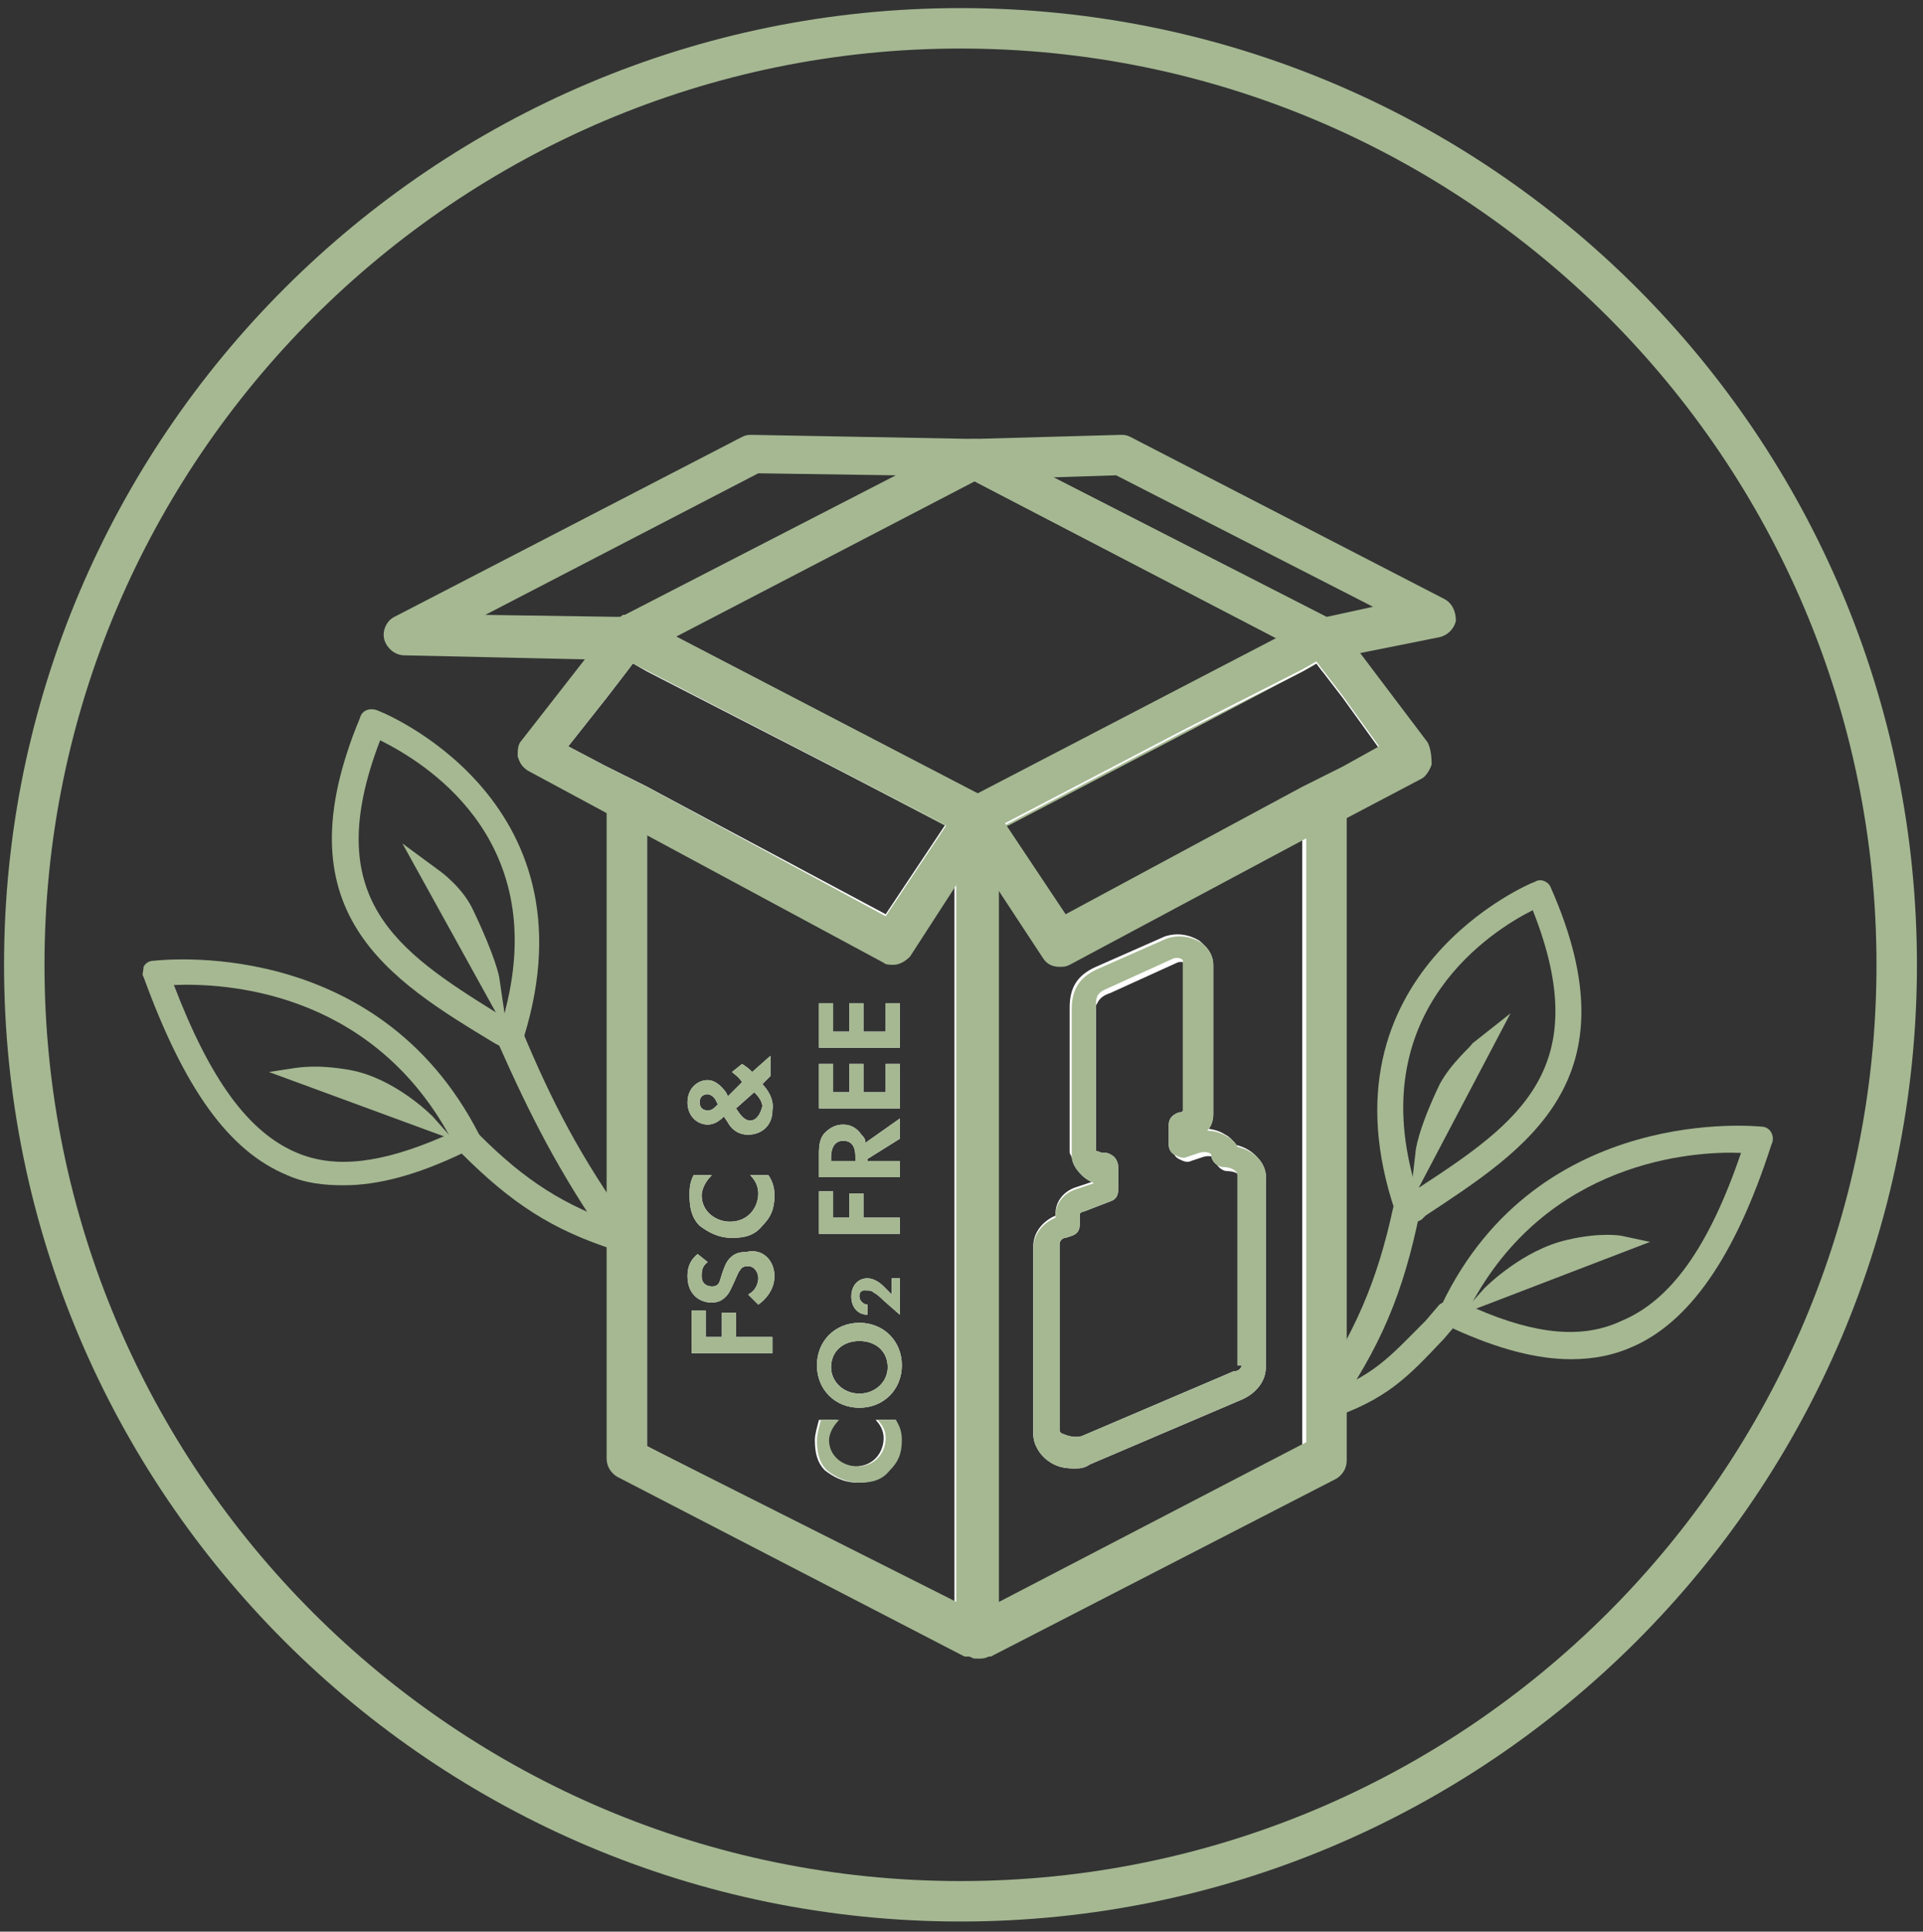 <svg xmlns="http://www.w3.org/2000/svg" xmlns:xlink="http://www.w3.org/1999/xlink" id="Ebene_1" x="0px" y="0px" viewBox="0 0 95.1 95.5" style="enable-background:new 0 0 95.1 95.5;" xml:space="preserve"><rect x="0" y="0" width="95.1" height="95.5" fill="#333333" stroke="none"/> <style type="text/css"> .st0{display:none;} .st1{display:inline;opacity:0.54;} .st2{fill:#C5C5C5;} .st3{fill:#FFFFFF;} .st4{fill:#A5B892;} .st5{fill:none;} .st6{enable-background:new ;} .st7{display:inline;fill:none;stroke:#000000;stroke-width:1.145;stroke-miterlimit:10;} </style> <g id="Rahmen" class="st0"> <g class="st1"> <path class="st2" d="M95.3,0v95.4H-0.1V0H95.3 M111.3-16h-16H-0.1h-16V0v95.4v16h16h95.4h16v-16V0L111.3-16L111.3-16z"></path> </g> </g> <g id="Text"> </g> <g id="Icons"> </g> <g id="Kreis"> <g> <g> <path class="st3" d="M38.3,63.1c0,0.7-0.5,1.2-0.8,1.4L37,64c0.4-0.2,0.5-0.6,0.5-0.8c0-0.3-0.2-0.6-0.5-0.6 c-0.1,0-0.3,0-0.4,0.2c-0.1,0.1-0.2,0.4-0.3,0.6c-0.1,0.2-0.2,0.5-0.4,0.7c-0.1,0.1-0.3,0.3-0.7,0.3c-0.6,0-1.2-0.4-1.2-1.3 c0-0.2,0-0.7,0.5-1.1l0.5,0.4c-0.3,0.2-0.3,0.5-0.3,0.7c0,0.4,0.3,0.5,0.5,0.5c0.1,0,0.2,0,0.3-0.1c0.1-0.1,0.1-0.2,0.2-0.5 c0.1-0.3,0.2-0.6,0.4-0.8c0.2-0.2,0.4-0.3,0.8-0.3C37.7,61.7,38.3,62.3,38.3,63.1z"></path> <path class="st3" d="M38.3,59.1c0,0.7-0.2,1.1-0.6,1.5c-0.4,0.5-0.9,0.6-1.5,0.6c-0.7,0-1.2-0.3-1.6-0.6 c-0.4-0.4-0.5-0.9-0.5-1.5c0-0.3,0-0.6,0.2-1h0.9c-0.4,0.4-0.5,0.8-0.5,1c0,0.8,0.7,1.3,1.4,1.3c0.9,0,1.4-0.7,1.4-1.4 c0-0.4-0.2-0.7-0.4-0.9H38C38.2,58.4,38.3,58.7,38.3,59.1z"></path> <polygon class="st3" points="38.2,66.1 38.2,66.9 34.2,66.9 34.2,64.8 34.9,64.8 34.9,66.1 35.7,66.1 35.7,64.9 36.4,64.9 36.4,66.1 "></polygon> <path class="st3" d="M37.7,53.6l0.4-0.4v-1l-0.9,0.8L37.2,53c-0.1-0.1-0.2-0.2-0.5-0.4L36.2,53c0.1,0.1,0.3,0.2,0.5,0.5L36,54.2 L35.9,54c-0.3-0.4-0.6-0.6-0.9-0.6c-0.5,0-1,0.4-1,1.1c0,0.7,0.5,1.1,1,1.1c0.4,0,0.7-0.3,0.8-0.4l0.2,0.3c0.1,0.2,0.4,0.6,1,0.6 c0.6,0,1.2-0.4,1.2-1.2C38.3,54.3,37.9,53.8,37.7,53.6z M35.4,54.7c-0.1,0.1-0.2,0.2-0.4,0.2c-0.2,0-0.4-0.1-0.4-0.4 c0-0.3,0.2-0.4,0.4-0.4c0.1,0,0.3,0.1,0.4,0.3l0.1,0.2L35.4,54.7z M37.1,55.4c-0.3,0-0.5-0.3-0.7-0.6l0.9-0.8 c0.1,0.1,0.4,0.4,0.4,0.7C37.6,55.1,37.4,55.4,37.1,55.4z"></path> <path class="st3" d="M42.5,65.4c-1.2,0-2.1,0.9-2.1,2.1s0.9,2.1,2.1,2.1c1.2,0,2.1-0.9,2.1-2.1S43.7,65.4,42.5,65.4z M42.5,68.9 c-0.8,0-1.4-0.6-1.4-1.3c0-0.8,0.6-1.3,1.4-1.3s1.4,0.5,1.4,1.3C43.9,68.3,43.3,68.9,42.5,68.9z"></path> <path class="st3" d="M44.3,70.2c0.1,0.2,0.2,0.6,0.2,1c0,0.7-0.2,1.1-0.6,1.5c-0.4,0.5-0.9,0.6-1.5,0.6c-0.7,0-1.2-0.3-1.6-0.6 c-0.4-0.4-0.5-0.9-0.5-1.5c0-0.3,0.1-0.6,0.2-1h0.9c-0.4,0.4-0.5,0.8-0.5,1c0,0.8,0.7,1.3,1.4,1.3c0.9,0,1.4-0.7,1.4-1.4 c0-0.4-0.2-0.7-0.4-0.9H44.3z"></path> <polygon class="st3" points="44.5,51.8 40.5,51.8 40.5,49.6 41.2,49.6 41.2,51 42,51 42,49.6 42.7,49.6 42.7,51 43.8,51 43.8,49.6 44.5,49.6 "></polygon> <polygon class="st3" points="44.5,54.8 40.5,54.8 40.5,52.6 41.2,52.6 41.2,54 42,54 42,52.6 42.7,52.6 42.7,54 43.8,54 43.8,52.6 44.5,52.6 "></polygon> <polygon class="st3" points="44.5,61 40.5,61 40.5,58.9 41.2,58.9 41.2,60.2 42,60.2 42,59 42.7,59 42.7,60.2 44.5,60.2 "></polygon> <path class="st3" d="M44.5,56.3v-1l-1.7,1.2c0-0.2-0.1-0.3-0.2-0.4c-0.2-0.3-0.5-0.5-0.9-0.5c-0.3,0-0.6,0.1-0.9,0.4 c-0.2,0.2-0.3,0.5-0.3,1v1.2h4v-0.8h-1.6v-0.1L44.5,56.3z M42.3,57.4h-1.2v-0.2c0-0.1,0-0.8,0.6-0.8c0.6,0,0.6,0.6,0.6,0.8V57.4z "></path> <path class="st3" d="M42.5,64.1c0,0.2,0.2,0.4,0.4,0.4v0.5c-0.5,0-0.8-0.4-0.8-0.9c0-0.5,0.3-0.9,0.8-0.9c0.3,0,0.6,0.2,0.8,0.4 l0.4,0.4v-0.8h0.4V65l-0.8-0.7c-0.1-0.1-0.3-0.3-0.5-0.4c-0.1-0.1-0.2-0.1-0.4-0.1C42.6,63.7,42.5,63.8,42.5,64.1z"></path> <path class="st3" d="M47.3,40L47.3,40l-15.3-7.9L31,31.5v1.6l0.3-0.4l0.7,0.4l14.8,7.6l-3,4.5L32,38.9l-1-0.5v33.7l16.2,8.4 l1,0.5V40.4L47.3,40z M47.2,79.3L32,71.5V41.2l11.7,6.3c0.1,0.1,0.3,0.1,0.5,0.1c0.3,0,0.6-0.2,0.8-0.4l2.2-3.4V79.3z"></path> <path class="st4" d="M49.2,40.2C49.2,40.2,49.2,40.2,49.2,40.2C49.2,40.2,49.2,40.1,49.2,40.2c0-0.1,0-0.1,0-0.2c0,0,0,0,0-0.1 c0,0,0,0,0-0.1c0-0.1-0.1-0.1-0.2-0.2c-0.1-0.1-0.1-0.1-0.2-0.2l-0.5-0.2l-15-7.8l-1.7-0.9c-0.2-0.1-0.5-0.1-0.7-0.1 c-0.1,0-0.1,0-0.2,0.1c0,0-0.1,0-0.1,0c0,0-0.1,0-0.1,0.1c-0.1,0-0.1,0.1-0.1,0.1C30.1,31,30,31.3,30,31.5v2.9l1-1.3l0.3-0.4 l0.7,0.4l14.8,7.6l0.5,0.2v38.3L32,71.5V38.9l-1-0.5l-1-0.5v34.2c0,0.4,0.2,0.7,0.5,0.9l17.2,8.9c0,0,0.1,0,0.2,0 c0.1,0,0.2,0.1,0.3,0.1c0.2,0,0.3,0,0.5-0.1c0,0,0,0,0.1,0c0,0,0,0,0,0c0.3-0.2,0.4-0.5,0.4-0.8V40.4 C49.2,40.3,49.2,40.3,49.2,40.2z"></path> </g> <g> <path class="st3" d="M61.2,56.7c-0.1-0.2-0.3-0.4-0.5-0.5c-0.3-0.2-0.7-0.3-1-0.3c0.2-0.2,0.3-0.5,0.3-0.8v-7.4 c0-0.4-0.2-0.8-0.6-1.1c-0.5-0.3-1.1-0.4-1.7-0.2l-3.4,1.5c-0.9,0.4-1.3,1-1.3,2l0,7.2c0,0.4,0.2,0.7,0.5,1 c0.2,0.2,0.4,0.3,0.6,0.4l-0.9,0.3c-0.6,0.2-1,0.7-1,1.3v0.1c-0.7,0.3-1.1,0.9-1.1,1.5v9.2c0,0.5,0.3,1,0.7,1.3 c0.4,0.3,0.8,0.4,1.3,0.4c0.3,0,0.5,0,0.8-0.2l7.5-3.2c0.7-0.3,1.2-0.9,1.2-1.6v-9.2C62.7,57.6,62.1,56.9,61.2,56.7z M61.4,67.5 c0,0.1-0.1,0.3-0.4,0.3l-7.5,3.2c-0.3,0.1-0.7,0-0.9-0.1c-0.1,0-0.2-0.1-0.2-0.2v-9.2c0-0.1,0.1-0.3,0.3-0.3l0.3-0.1 c0.3-0.1,0.4-0.3,0.4-0.6V60c0,0,0.1-0.1,0.2-0.1l1.3-0.5c0.3-0.1,0.4-0.3,0.4-0.6v-1.1c0-0.2-0.1-0.4-0.2-0.5 c-0.1-0.1-0.3-0.2-0.4-0.2h-0.1c-0.2,0-0.3-0.1-0.4-0.1l0-7.2c0-0.3,0-0.6,0.5-0.8l3.3-1.5c0.2-0.1,0.5,0,0.5,0.1l0,7.4 c0,0,0,0.1-0.2,0.1c-0.3,0.1-0.5,0.3-0.5,0.6v1c0,0.2,0.1,0.4,0.3,0.5c0.2,0.1,0.4,0.2,0.6,0.1l0.6-0.2c0.3-0.1,0.6,0,0.6,0.1 c0,0.3,0.3,0.6,0.6,0.6c0.4,0,0.7,0.2,0.7,0.4V67.5z M61.2,56.7c-0.1-0.2-0.3-0.4-0.5-0.5c-0.3-0.2-0.7-0.3-1-0.3 c0.2-0.2,0.3-0.5,0.3-0.8v-7.4c0-0.4-0.2-0.8-0.6-1.1c-0.5-0.3-1.1-0.4-1.7-0.2l-3.4,1.5c-0.9,0.4-1.3,1-1.3,2l0,7.2 c0,0.4,0.2,0.7,0.5,1c0.2,0.2,0.4,0.3,0.6,0.4l-0.9,0.3c-0.6,0.2-1,0.7-1,1.3v0.1c-0.7,0.3-1.1,0.9-1.1,1.5v9.2 c0,0.5,0.3,1,0.7,1.3c0.4,0.3,0.8,0.4,1.3,0.4c0.3,0,0.5,0,0.8-0.2l7.5-3.2c0.7-0.3,1.2-0.9,1.2-1.6v-9.2 C62.7,57.6,62.1,56.9,61.2,56.7z M61.4,67.5c0,0.1-0.1,0.3-0.4,0.3l-7.5,3.2c-0.3,0.1-0.7,0-0.9-0.1c-0.1,0-0.2-0.1-0.2-0.2v-9.2 c0-0.1,0.1-0.3,0.3-0.3l0.3-0.1c0.3-0.1,0.4-0.3,0.4-0.6V60c0,0,0.1-0.1,0.2-0.1l1.3-0.5c0.3-0.1,0.4-0.3,0.4-0.6v-1.1 c0-0.2-0.1-0.4-0.2-0.5c-0.1-0.1-0.3-0.2-0.4-0.2h-0.1c-0.2,0-0.3-0.1-0.4-0.1l0-7.2c0-0.3,0-0.6,0.5-0.8l3.3-1.5 c0.2-0.1,0.5,0,0.5,0.1l0,7.4c0,0,0,0.1-0.2,0.1c-0.3,0.1-0.5,0.3-0.5,0.6v1c0,0.2,0.1,0.4,0.3,0.5c0.2,0.1,0.4,0.2,0.6,0.1 l0.6-0.2c0.3-0.1,0.6,0,0.6,0.1c0,0.3,0.3,0.6,0.6,0.6c0.4,0,0.7,0.2,0.7,0.4V67.5z M61.2,56.7c-0.1-0.2-0.3-0.4-0.5-0.5 c-0.3-0.2-0.7-0.3-1-0.3c0.2-0.2,0.3-0.5,0.3-0.8v-7.4c0-0.4-0.2-0.8-0.6-1.1c-0.5-0.3-1.1-0.4-1.7-0.2l-3.4,1.5 c-0.9,0.4-1.3,1-1.3,2l0,7.2c0,0.4,0.2,0.7,0.5,1c0.2,0.2,0.4,0.3,0.6,0.4l-0.9,0.3c-0.6,0.2-1,0.7-1,1.3v0.1 c-0.7,0.3-1.1,0.9-1.1,1.5v9.2c0,0.5,0.3,1,0.7,1.3c0.4,0.3,0.8,0.4,1.3,0.4c0.3,0,0.5,0,0.8-0.2l7.5-3.2 c0.7-0.3,1.2-0.9,1.2-1.6v-9.2C62.7,57.6,62.1,56.9,61.2,56.7z M61.4,67.5c0,0.1-0.1,0.3-0.4,0.3l-7.5,3.2 c-0.3,0.1-0.7,0-0.9-0.1c-0.1,0-0.2-0.1-0.2-0.2v-9.2c0-0.1,0.1-0.3,0.3-0.3l0.3-0.1c0.3-0.1,0.4-0.3,0.4-0.6V60 c0,0,0.1-0.1,0.2-0.1l1.3-0.5c0.3-0.1,0.4-0.3,0.4-0.6v-1.1c0-0.2-0.1-0.4-0.2-0.5c-0.1-0.1-0.3-0.2-0.4-0.2h-0.1 c-0.2,0-0.3-0.1-0.4-0.1l0-7.2c0-0.3,0-0.6,0.5-0.8l3.3-1.5c0.2-0.1,0.5,0,0.5,0.1l0,7.4c0,0,0,0.1-0.2,0.1 c-0.3,0.1-0.5,0.3-0.5,0.6v1c0,0.2,0.1,0.4,0.3,0.5c0.2,0.1,0.4,0.2,0.6,0.1l0.6-0.2c0.3-0.1,0.6,0,0.6,0.1 c0,0.3,0.3,0.6,0.6,0.6c0.4,0,0.7,0.2,0.7,0.4V67.5z M61.2,56.7c-0.1-0.2-0.3-0.4-0.5-0.5c-0.3-0.2-0.7-0.3-1-0.3 c0.2-0.2,0.3-0.5,0.3-0.8v-7.4c0-0.4-0.2-0.8-0.6-1.1c-0.5-0.3-1.1-0.4-1.7-0.2l-3.4,1.5c-0.9,0.4-1.3,1-1.3,2l0,7.2 c0,0.4,0.2,0.7,0.5,1c0.2,0.2,0.4,0.3,0.6,0.4l-0.9,0.3c-0.6,0.2-1,0.7-1,1.3v0.1c-0.7,0.3-1.1,0.9-1.1,1.5v9.2 c0,0.5,0.3,1,0.7,1.3c0.4,0.3,0.8,0.4,1.3,0.4c0.3,0,0.5,0,0.8-0.2l7.5-3.2c0.7-0.3,1.2-0.9,1.2-1.6v-9.2 C62.7,57.6,62.1,56.9,61.2,56.7z M61.4,67.5c0,0.1-0.1,0.3-0.4,0.3l-7.5,3.2c-0.3,0.1-0.7,0-0.9-0.1c-0.1,0-0.2-0.1-0.2-0.2v-9.2 c0-0.1,0.1-0.3,0.3-0.3l0.3-0.1c0.3-0.1,0.4-0.3,0.4-0.6V60c0,0,0.1-0.1,0.2-0.1l1.3-0.5c0.3-0.1,0.4-0.3,0.4-0.6v-1.1 c0-0.2-0.1-0.4-0.2-0.5c-0.1-0.1-0.3-0.2-0.4-0.2h-0.1c-0.2,0-0.3-0.1-0.4-0.1l0-7.2c0-0.3,0-0.6,0.5-0.8l3.3-1.5 c0.2-0.1,0.5,0,0.5,0.1l0,7.4c0,0,0,0.1-0.2,0.1c-0.3,0.1-0.5,0.3-0.5,0.6v1c0,0.2,0.1,0.4,0.3,0.5c0.2,0.1,0.4,0.2,0.6,0.1 l0.6-0.2c0.3-0.1,0.6,0,0.6,0.1c0,0.3,0.3,0.6,0.6,0.6c0.4,0,0.7,0.2,0.7,0.4V67.5z M61.2,56.7c-0.1-0.2-0.3-0.4-0.5-0.5 c-0.3-0.2-0.7-0.3-1-0.3c0.2-0.2,0.3-0.5,0.3-0.8v-7.4c0-0.4-0.2-0.8-0.6-1.1c-0.5-0.3-1.1-0.4-1.7-0.2l-3.4,1.5 c-0.9,0.4-1.3,1-1.3,2l0,7.2c0,0.4,0.2,0.7,0.5,1c0.2,0.2,0.4,0.3,0.6,0.4l-0.9,0.3c-0.6,0.2-1,0.7-1,1.3v0.1 c-0.7,0.3-1.1,0.9-1.1,1.5v9.2c0,0.5,0.3,1,0.7,1.3c0.4,0.3,0.8,0.4,1.3,0.4c0.3,0,0.5,0,0.8-0.2l7.5-3.2 c0.7-0.3,1.2-0.9,1.2-1.6v-9.2C62.7,57.6,62.1,56.9,61.2,56.7z M61.4,67.5c0,0.1-0.1,0.3-0.4,0.3l-7.5,3.2 c-0.3,0.1-0.7,0-0.9-0.1c-0.1,0-0.2-0.1-0.2-0.2v-9.2c0-0.1,0.1-0.3,0.3-0.3l0.3-0.1c0.3-0.1,0.4-0.3,0.4-0.6V60 c0,0,0.1-0.1,0.2-0.1l1.3-0.5c0.3-0.1,0.4-0.3,0.4-0.6v-1.1c0-0.2-0.1-0.4-0.2-0.5c-0.1-0.1-0.3-0.2-0.4-0.2h-0.1 c-0.2,0-0.3-0.1-0.4-0.1l0-7.2c0-0.3,0-0.6,0.5-0.8l3.3-1.5c0.2-0.1,0.5,0,0.5,0.1l0,7.4c0,0,0,0.1-0.2,0.1 c-0.3,0.1-0.5,0.3-0.5,0.6v1c0,0.2,0.1,0.4,0.3,0.5c0.2,0.1,0.4,0.2,0.6,0.1l0.6-0.2c0.3-0.1,0.6,0,0.6,0.1 c0,0.3,0.3,0.6,0.6,0.6c0.4,0,0.7,0.2,0.7,0.4V67.5z M61.2,56.7c-0.1-0.2-0.3-0.4-0.5-0.5c-0.3-0.2-0.7-0.3-1-0.3 c0.2-0.2,0.3-0.5,0.3-0.8v-7.4c0-0.4-0.2-0.8-0.6-1.1c-0.5-0.3-1.1-0.4-1.7-0.2l-3.4,1.5c-0.9,0.4-1.3,1-1.3,2l0,7.2 c0,0.4,0.2,0.7,0.5,1c0.2,0.2,0.4,0.3,0.6,0.4l-0.9,0.3c-0.6,0.2-1,0.7-1,1.3v0.1c-0.7,0.3-1.1,0.9-1.1,1.5v9.2 c0,0.5,0.3,1,0.7,1.3c0.4,0.3,0.8,0.4,1.3,0.4c0.3,0,0.5,0,0.8-0.2l7.5-3.2c0.7-0.3,1.2-0.9,1.2-1.6v-9.2 C62.7,57.6,62.1,56.9,61.2,56.7z M61.4,67.5c0,0.1-0.1,0.3-0.4,0.3l-7.5,3.2c-0.3,0.1-0.7,0-0.9-0.1c-0.1,0-0.2-0.1-0.2-0.2v-9.2 c0-0.1,0.1-0.3,0.3-0.3l0.3-0.1c0.3-0.1,0.4-0.3,0.4-0.6V60c0,0,0.1-0.1,0.2-0.1l1.3-0.5c0.3-0.1,0.4-0.3,0.4-0.6v-1.1 c0-0.2-0.1-0.4-0.2-0.5c-0.1-0.1-0.3-0.2-0.4-0.2h-0.1c-0.2,0-0.3-0.1-0.4-0.1l0-7.2c0-0.3,0-0.6,0.5-0.8l3.3-1.5 c0.2-0.1,0.5,0,0.5,0.1l0,7.4c0,0,0,0.1-0.2,0.1c-0.3,0.1-0.5,0.3-0.5,0.6v1c0,0.2,0.1,0.4,0.3,0.5c0.2,0.1,0.4,0.2,0.6,0.1 l0.6-0.2c0.3-0.1,0.6,0,0.6,0.1c0,0.3,0.3,0.6,0.6,0.6c0.4,0,0.7,0.2,0.7,0.4V67.5z M64.4,32.1l-15.3,7.9l0,0l-0.9,0.5V81l1-0.5 l16.2-8.4V38.5l-1,0.5l-11.7,6.3l-3-4.5l8.8-4.6l5.9-3v0l0.7-0.4l0.3,0.4v-1.7L64.4,32.1z M64.4,71.5l-15.2,7.9V43.7l2.3,3.5 c0.2,0.3,0.5,0.4,0.8,0.4c0.2,0,0.3,0,0.5-0.1l11.6-6.2V71.5z M53.5,58c0.2,0.2,0.4,0.3,0.6,0.4l-0.9,0.3c-0.6,0.2-1,0.7-1,1.3 v0.1c-0.7,0.3-1.1,0.9-1.1,1.5v9.2c0,0.5,0.3,1,0.7,1.3c0.4,0.3,0.8,0.4,1.3,0.4c0.3,0,0.5,0,0.8-0.2l7.5-3.2 c0.7-0.3,1.2-0.9,1.2-1.6v-9.2c0-0.8-0.6-1.5-1.5-1.7c-0.1-0.2-0.3-0.4-0.5-0.5c-0.3-0.2-0.7-0.3-1-0.3c0.2-0.2,0.3-0.5,0.3-0.8 v-7.4c0-0.4-0.2-0.8-0.6-1.1c-0.5-0.3-1.1-0.4-1.7-0.2l-3.4,1.5c-0.9,0.4-1.3,1-1.3,2l0,7.2C53.1,57.4,53.2,57.8,53.5,58z M54.9,49.1l3.3-1.5c0.2-0.1,0.5,0,0.5,0.1l0,7.4c0,0,0,0.1-0.2,0.1c-0.3,0.1-0.5,0.3-0.5,0.6v1c0,0.2,0.1,0.4,0.3,0.5 c0.2,0.1,0.4,0.2,0.6,0.1l0.6-0.2c0.3-0.1,0.6,0,0.6,0.1c0,0.3,0.3,0.6,0.6,0.6c0.4,0,0.7,0.2,0.7,0.4v9.2c0,0.1-0.1,0.3-0.4,0.3 l-7.5,3.2c-0.3,0.1-0.7,0-0.9-0.1c-0.1,0-0.2-0.1-0.2-0.2v-9.2c0-0.1,0.1-0.3,0.3-0.3l0.3-0.1c0.3-0.1,0.4-0.3,0.4-0.6V60 c0,0,0.1-0.1,0.2-0.1l1.3-0.5c0.3-0.1,0.4-0.3,0.4-0.6v-1.1c0-0.2-0.1-0.4-0.2-0.5c-0.1-0.1-0.3-0.2-0.4-0.2h-0.1 c-0.2,0-0.3-0.1-0.4-0.1l0-7.2C54.3,49.6,54.3,49.3,54.9,49.1z M61.2,56.7c-0.1-0.2-0.3-0.4-0.5-0.5c-0.3-0.2-0.7-0.3-1-0.3 c0.2-0.2,0.3-0.5,0.3-0.8v-7.4c0-0.4-0.2-0.8-0.6-1.1c-0.5-0.3-1.1-0.4-1.7-0.2l-3.4,1.5c-0.9,0.4-1.3,1-1.3,2l0,7.2 c0,0.4,0.2,0.7,0.5,1c0.2,0.2,0.4,0.3,0.6,0.4l-0.9,0.3c-0.6,0.2-1,0.7-1,1.3v0.1c-0.7,0.3-1.1,0.9-1.1,1.5v9.2 c0,0.5,0.3,1,0.7,1.3c0.4,0.3,0.8,0.4,1.3,0.4c0.3,0,0.5,0,0.8-0.2l7.5-3.2c0.7-0.3,1.2-0.9,1.2-1.6v-9.2 C62.7,57.6,62.1,56.9,61.2,56.7z M61.4,67.5c0,0.1-0.1,0.3-0.4,0.3l-7.5,3.2c-0.3,0.1-0.7,0-0.9-0.1c-0.1,0-0.2-0.1-0.2-0.2v-9.2 c0-0.1,0.1-0.3,0.3-0.3l0.3-0.1c0.3-0.1,0.4-0.3,0.4-0.6V60c0,0,0.1-0.1,0.2-0.1l1.3-0.5c0.3-0.1,0.4-0.3,0.4-0.6v-1.1 c0-0.2-0.1-0.4-0.2-0.5c-0.1-0.1-0.3-0.2-0.4-0.2h-0.1c-0.2,0-0.3-0.1-0.4-0.1l0-7.2c0-0.3,0-0.6,0.5-0.8l3.3-1.5 c0.2-0.1,0.5,0,0.5,0.1l0,7.4c0,0,0,0.1-0.2,0.1c-0.3,0.1-0.5,0.3-0.5,0.6v1c0,0.2,0.1,0.4,0.3,0.5c0.2,0.1,0.4,0.2,0.6,0.1 l0.6-0.2c0.3-0.1,0.6,0,0.6,0.1c0,0.3,0.3,0.6,0.6,0.6c0.4,0,0.7,0.2,0.7,0.4V67.5z M61.2,56.7c-0.1-0.2-0.3-0.4-0.5-0.5 c-0.3-0.2-0.7-0.3-1-0.3c0.2-0.2,0.3-0.5,0.3-0.8v-7.4c0-0.4-0.2-0.8-0.6-1.1c-0.5-0.3-1.1-0.4-1.7-0.2l-3.4,1.5 c-0.9,0.4-1.3,1-1.3,2l0,7.2c0,0.4,0.2,0.7,0.5,1c0.2,0.2,0.4,0.3,0.6,0.4l-0.9,0.3c-0.6,0.2-1,0.7-1,1.3v0.1 c-0.7,0.3-1.1,0.9-1.1,1.5v9.2c0,0.5,0.3,1,0.7,1.3c0.4,0.3,0.8,0.4,1.3,0.4c0.3,0,0.5,0,0.8-0.2l7.5-3.2 c0.7-0.3,1.2-0.9,1.2-1.6v-9.2C62.7,57.6,62.1,56.9,61.2,56.7z M61.4,67.5c0,0.1-0.1,0.3-0.4,0.3l-7.5,3.2 c-0.3,0.1-0.7,0-0.9-0.1c-0.1,0-0.2-0.1-0.2-0.2v-9.2c0-0.1,0.1-0.3,0.3-0.3l0.3-0.1c0.3-0.1,0.4-0.3,0.4-0.6V60 c0,0,0.1-0.1,0.2-0.1l1.3-0.5c0.3-0.1,0.4-0.3,0.4-0.6v-1.1c0-0.2-0.1-0.4-0.2-0.5c-0.1-0.1-0.3-0.2-0.4-0.2h-0.1 c-0.2,0-0.3-0.1-0.4-0.1l0-7.2c0-0.3,0-0.6,0.5-0.8l3.3-1.5c0.2-0.1,0.5,0,0.5,0.1l0,7.4c0,0,0,0.1-0.2,0.1 c-0.3,0.1-0.5,0.3-0.5,0.6v1c0,0.2,0.1,0.4,0.3,0.5c0.2,0.1,0.4,0.2,0.6,0.1l0.6-0.2c0.3-0.1,0.6,0,0.6,0.1 c0,0.3,0.3,0.6,0.6,0.6c0.4,0,0.7,0.2,0.7,0.4V67.5z M61.2,56.7c-0.1-0.2-0.3-0.4-0.5-0.5c-0.3-0.2-0.7-0.3-1-0.3 c0.2-0.2,0.3-0.5,0.3-0.8v-7.4c0-0.4-0.2-0.8-0.6-1.1c-0.5-0.3-1.1-0.4-1.7-0.2l-3.4,1.5c-0.9,0.4-1.3,1-1.3,2l0,7.2 c0,0.4,0.2,0.7,0.5,1c0.2,0.2,0.4,0.3,0.6,0.4l-0.9,0.3c-0.6,0.2-1,0.7-1,1.3v0.1c-0.7,0.3-1.1,0.9-1.1,1.5v9.2 c0,0.5,0.3,1,0.7,1.3c0.4,0.3,0.8,0.4,1.3,0.4c0.3,0,0.5,0,0.8-0.2l7.5-3.2c0.7-0.3,1.2-0.9,1.2-1.6v-9.2 C62.7,57.6,62.1,56.9,61.2,56.7z M61.4,67.5c0,0.1-0.1,0.3-0.4,0.3l-7.5,3.2c-0.3,0.1-0.7,0-0.9-0.1c-0.1,0-0.2-0.1-0.2-0.2v-9.2 c0-0.1,0.1-0.3,0.3-0.3l0.3-0.1c0.3-0.1,0.4-0.3,0.4-0.6V60c0,0,0.1-0.1,0.2-0.1l1.3-0.5c0.3-0.1,0.4-0.3,0.4-0.6v-1.1 c0-0.2-0.1-0.4-0.2-0.5c-0.1-0.1-0.3-0.2-0.4-0.2h-0.1c-0.2,0-0.3-0.1-0.4-0.1l0-7.2c0-0.3,0-0.6,0.5-0.8l3.3-1.5 c0.2-0.1,0.5,0,0.5,0.1l0,7.4c0,0,0,0.1-0.2,0.1c-0.3,0.1-0.5,0.3-0.5,0.6v1c0,0.2,0.1,0.4,0.3,0.5c0.2,0.1,0.4,0.2,0.6,0.1 l0.6-0.2c0.3-0.1,0.6,0,0.6,0.1c0,0.3,0.3,0.6,0.6,0.6c0.4,0,0.7,0.2,0.7,0.4V67.5z M61.2,56.7c-0.1-0.2-0.3-0.4-0.5-0.5 c-0.3-0.2-0.7-0.3-1-0.3c0.2-0.2,0.3-0.5,0.3-0.8v-7.4c0-0.4-0.2-0.8-0.6-1.1c-0.5-0.3-1.1-0.4-1.7-0.2l-3.4,1.5 c-0.9,0.4-1.3,1-1.3,2l0,7.2c0,0.4,0.2,0.7,0.5,1c0.2,0.2,0.4,0.3,0.6,0.4l-0.9,0.3c-0.6,0.2-1,0.7-1,1.3v0.1 c-0.7,0.3-1.1,0.9-1.1,1.5v9.2c0,0.5,0.3,1,0.7,1.3c0.4,0.3,0.8,0.4,1.3,0.4c0.3,0,0.5,0,0.8-0.2l7.5-3.2 c0.7-0.3,1.2-0.9,1.2-1.6v-9.2C62.7,57.6,62.1,56.9,61.2,56.7z M61.4,67.5c0,0.1-0.1,0.3-0.4,0.3l-7.5,3.2 c-0.3,0.1-0.7,0-0.9-0.1c-0.1,0-0.2-0.1-0.2-0.2v-9.2c0-0.1,0.1-0.3,0.3-0.3l0.3-0.1c0.3-0.1,0.4-0.3,0.4-0.6V60 c0,0,0.1-0.1,0.2-0.1l1.3-0.5c0.3-0.1,0.4-0.3,0.4-0.6v-1.1c0-0.2-0.1-0.4-0.2-0.5c-0.1-0.1-0.3-0.2-0.4-0.2h-0.1 c-0.2,0-0.3-0.1-0.4-0.1l0-7.2c0-0.3,0-0.6,0.5-0.8l3.3-1.5c0.2-0.1,0.5,0,0.5,0.1l0,7.4c0,0,0,0.1-0.2,0.1 c-0.3,0.1-0.5,0.3-0.5,0.6v1c0,0.2,0.1,0.4,0.3,0.5c0.2,0.1,0.4,0.2,0.6,0.1l0.6-0.2c0.3-0.1,0.6,0,0.6,0.1 c0,0.3,0.3,0.6,0.6,0.6c0.4,0,0.7,0.2,0.7,0.4V67.5z M61.2,56.7c-0.1-0.2-0.3-0.4-0.5-0.5c-0.3-0.2-0.7-0.3-1-0.3 c0.2-0.2,0.3-0.5,0.3-0.8v-7.4c0-0.4-0.2-0.8-0.6-1.1c-0.5-0.3-1.1-0.4-1.7-0.2l-3.4,1.5c-0.9,0.4-1.3,1-1.3,2l0,7.2 c0,0.4,0.2,0.7,0.5,1c0.2,0.2,0.4,0.3,0.6,0.4l-0.9,0.3c-0.6,0.2-1,0.7-1,1.3v0.1c-0.7,0.3-1.1,0.9-1.1,1.5v9.2 c0,0.5,0.3,1,0.7,1.3c0.4,0.3,0.8,0.4,1.3,0.4c0.3,0,0.5,0,0.8-0.2l7.5-3.2c0.7-0.3,1.2-0.9,1.2-1.6v-9.2 C62.7,57.6,62.1,56.9,61.2,56.7z M61.4,67.5c0,0.1-0.1,0.3-0.4,0.3l-7.5,3.2c-0.3,0.1-0.7,0-0.9-0.1c-0.1,0-0.2-0.1-0.2-0.2v-9.2 c0-0.1,0.1-0.3,0.3-0.3l0.3-0.1c0.3-0.1,0.4-0.3,0.4-0.6V60c0,0,0.1-0.1,0.2-0.1l1.3-0.5c0.3-0.1,0.4-0.3,0.4-0.6v-1.1 c0-0.2-0.1-0.4-0.2-0.5c-0.1-0.1-0.3-0.2-0.4-0.2h-0.1c-0.2,0-0.3-0.1-0.4-0.1l0-7.2c0-0.3,0-0.6,0.5-0.8l3.3-1.5 c0.2-0.1,0.5,0,0.5,0.1l0,7.4c0,0,0,0.1-0.2,0.1c-0.3,0.1-0.5,0.3-0.5,0.6v1c0,0.2,0.1,0.4,0.3,0.5c0.2,0.1,0.4,0.2,0.6,0.1 l0.6-0.2c0.3-0.1,0.6,0,0.6,0.1c0,0.3,0.3,0.6,0.6,0.6c0.4,0,0.7,0.2,0.7,0.4V67.5z M61.2,56.7c-0.1-0.2-0.3-0.4-0.5-0.5 c-0.3-0.2-0.7-0.3-1-0.3c0.2-0.2,0.3-0.5,0.3-0.8v-7.4c0-0.4-0.2-0.8-0.6-1.1c-0.5-0.3-1.1-0.4-1.7-0.2l-3.4,1.5 c-0.9,0.4-1.3,1-1.3,2l0,7.2c0,0.4,0.2,0.7,0.5,1c0.2,0.2,0.4,0.3,0.6,0.4l-0.9,0.3c-0.6,0.2-1,0.7-1,1.3v0.1 c-0.7,0.3-1.1,0.9-1.1,1.5v9.2c0,0.5,0.3,1,0.7,1.3c0.4,0.3,0.8,0.4,1.3,0.4c0.3,0,0.5,0,0.8-0.2l7.5-3.2 c0.7-0.3,1.2-0.9,1.2-1.6v-9.2C62.7,57.6,62.1,56.9,61.2,56.7z M61.4,67.5c0,0.1-0.1,0.3-0.4,0.3l-7.5,3.2 c-0.3,0.1-0.7,0-0.9-0.1c-0.1,0-0.2-0.1-0.2-0.2v-9.2c0-0.1,0.1-0.3,0.3-0.3l0.3-0.1c0.3-0.1,0.4-0.3,0.4-0.6V60 c0,0,0.1-0.1,0.2-0.1l1.3-0.5c0.3-0.1,0.4-0.3,0.4-0.6v-1.1c0-0.2-0.1-0.4-0.2-0.5c-0.1-0.1-0.3-0.2-0.4-0.2h-0.1 c-0.2,0-0.3-0.1-0.4-0.1l0-7.2c0-0.3,0-0.6,0.5-0.8l3.3-1.5c0.2-0.1,0.5,0,0.5,0.1l0,7.4c0,0,0,0.1-0.2,0.1 c-0.3,0.1-0.5,0.3-0.5,0.6v1c0,0.2,0.1,0.4,0.3,0.5c0.2,0.1,0.4,0.2,0.6,0.1l0.6-0.2c0.3-0.1,0.6,0,0.6,0.1 c0,0.3,0.3,0.6,0.6,0.6c0.4,0,0.7,0.2,0.7,0.4V67.5z"></path> <path class="st4" d="M66.3,31l-0.1-0.1c0,0,0,0,0,0c0-0.1-0.1-0.1-0.1-0.1c-0.1-0.1-0.1-0.1-0.2-0.1c0,0,0,0-0.1,0 c-0.1,0-0.1,0-0.2,0c-0.1,0-0.2,0-0.2,0c-0.1,0-0.3,0-0.5,0.1l-1.7,0.9l-15,7.8l0,0l-0.5,0.2c-0.1,0-0.2,0.1-0.2,0.2 c-0.1,0.1-0.1,0.1-0.2,0.2c0,0,0,0,0,0.1c0,0,0,0.1,0,0.1c0,0,0,0.1,0,0.1c0,0,0,0,0,0c0,0,0,0,0,0c0,0.1,0,0.1,0,0.2V81 c0,0.4,0.2,0.7,0.5,0.9c0,0,0,0,0.1,0c0,0,0.1,0,0.2,0c0.1,0,0.2,0.1,0.3,0.1c0.2,0,0.3,0,0.5-0.1l0.1,0l17.1-8.8 c0.3-0.2,0.5-0.5,0.5-0.9V37.9l-1,0.5l-1,0.5v32.4l-15.2,7.9V41l0.5-0.2l8.8-4.6l5.9-3.1l0.7-0.4l0.3,0.4l1,1.3v-3 C66.4,31.3,66.4,31.2,66.3,31z"></path> </g> <g> <path class="st4" d="M65.9,32.4l-0.1,0.1l-0.4,0.2l-0.3,0.1l-0.7,0.4v0l-5.9,3l-8.8,4.6L49.2,41l-0.3,0.2l-0.2,0.1l-0.1,0 c-0.2,0.1-0.3,0.1-0.5,0.1c-0.2,0-0.3,0-0.5-0.1l-0.1,0l-0.1-0.1L47.2,41l-0.5-0.2L32,33.1l-0.7-0.4L31,32.6l-0.3-0.1l-0.2-0.1 l0.5-0.9l0.5-0.9v0l1.7,0.9l15,7.8l15-7.8l1.7-0.9l0.5,0.9L65.9,32.4z"></path> </g> <g> <path class="st4" d="M65.8,30.6l-0.2-0.1l-13.5-6.9l-3.5-1.8c-0.1-0.1-0.3-0.1-0.4-0.1h-0.1l-10.9-0.2c-0.2,0-0.3,0-0.5,0.1 l-17.2,8.9c-0.4,0.2-0.6,0.7-0.5,1.1c0.1,0.4,0.5,0.8,1,0.8l9,0.2l1,0l0.2,0l0.5,0H31c0,0,0,0,0,0c0.2,0,0.3,0,0.5-0.1l0.6-0.3 l1.1-0.6l0,0l15-7.8l15,7.8l1.1,0.6l0.6,0.3l0.5-0.9L65.8,30.6C65.9,30.6,65.9,30.6,65.8,30.6z M30.7,30.5L24,30.4l13.5-7 l6.8,0.1L30.7,30.5z"></path> </g> <g> <path class="st4" d="M71.4,29.6l-15.5-8c-0.2-0.1-0.3-0.1-0.5-0.1l-7.2,0.2h-0.1c-0.5,0-0.8,0.3-0.9,0.8 c-0.1,0.4,0.1,0.9,0.5,1.1l0.5,0.2l15,7.8l1.1,0.6l0.6,0.3c0.1,0.1,0.3,0.1,0.5,0.1c0.1,0,0.1,0,0.2,0l0.2,0l0.3-0.1l0.3-0.1 l0.8-0.1l4-0.8c0.4-0.1,0.7-0.4,0.8-0.8C72,30.2,71.8,29.8,71.4,29.6z M65.6,30.5l-13.5-6.9l3.1-0.1L67.9,30L65.6,30.5z"></path> </g> <g> <path class="st3" d="M47.3,40L47.3,40l-15.3-7.9L31,31.5l-0.8,1L30,32.8l-3.4,4.4L30,39l2,1.1l12.1,6.6l3.1-4.7l0.4-0.6l0-0.1 l0.5-0.8L47.3,40z M43.8,45.3L32,38.9l-1-0.5l-1-0.5l-1.9-1l1.9-2.4l1-1.3l0.3-0.4l0.7,0.4l14.8,7.6L43.8,45.3z"></path> <path class="st4" d="M49.2,40.2C49.2,40.2,49.2,40.2,49.2,40.2C49.2,40.2,49.2,40.1,49.2,40.2c0-0.1,0-0.1,0-0.2c0,0,0,0,0-0.1 c0,0,0,0,0-0.1c0-0.1-0.1-0.1-0.2-0.2c-0.1-0.1-0.1-0.1-0.2-0.2l-0.5-0.2l-15-7.8l-1.7-0.9c-0.2-0.1-0.5-0.1-0.7-0.1 c-0.1,0-0.1,0-0.2,0.1c-0.1,0-0.1,0.1-0.2,0.1c-0.1,0-0.1,0.1-0.1,0.1c0,0,0,0,0,0L29,32.5l-3.2,4.1c-0.2,0.2-0.2,0.5-0.2,0.8 c0.1,0.3,0.2,0.5,0.5,0.7l3.9,2.1l2,1.1l11.7,6.3c0.1,0.1,0.3,0.1,0.5,0.1c0.3,0,0.6-0.2,0.8-0.4l2.2-3.4l1-1.5l0,0l0.6-0.9 l0.1-0.2l0.1-0.2c0.1-0.2,0.2-0.4,0.2-0.5C49.2,40.3,49.2,40.3,49.2,40.2z M32,38.9l-1-0.5l-1-0.5l-1.9-1l1.9-2.4l1-1.3l0.3-0.4 l0,0l15.5,8l0,0l-3,4.5L32,38.9z"></path> </g> <g> <path class="st3" d="M66.4,32.8l-0.3-0.5l-0.7-0.9l-1.1,0.6l-15.3,7.9l0,0l-0.9,0.5l0.6,0.8l0,0.1l0.4,0.6l3.2,4.7l12.1-6.5 l1-0.5l1-0.5l3.3-1.8L66.4,32.8z M65.4,38.5l-1,0.5l-11.7,6.3l-3-4.5l8.8-4.6l5.9-3v0l0.7-0.4l0.3,0.4l1,1.3l1.8,2.5l-1.8,1 L65.4,38.5z"></path> <path class="st4" d="M70.6,36.7l-3.4-4.5L66.3,31l-0.1-0.1c0,0,0,0,0,0c0-0.1-0.1-0.1-0.1-0.1c-0.1-0.1-0.1-0.1-0.2-0.1 c0,0,0,0-0.1,0c-0.1,0-0.1,0-0.2,0c-0.1,0-0.2,0-0.2,0c-0.2,0-0.3,0-0.5,0.1l-1.7,0.9l-15,7.8l0,0l-0.5,0.2 c-0.1,0-0.2,0.1-0.2,0.2c-0.1,0.1-0.1,0.1-0.2,0.2c0,0,0,0,0,0.1c0,0,0,0.1,0,0.1c0,0,0,0.1,0,0.1c0,0,0,0,0,0c0,0,0,0,0,0 c0,0.1,0,0.1,0,0.2c0,0.2,0.1,0.4,0.2,0.6l0.1,0.2l0.1,0.1l0.6,0.9l0,0l1,1.5l2.3,3.5c0.2,0.3,0.5,0.4,0.8,0.4 c0.2,0,0.3,0,0.5-0.1l11.6-6.2l1-0.5l1-0.5l3.8-2c0.2-0.1,0.4-0.4,0.5-0.7C70.8,37.2,70.7,36.9,70.6,36.7z M66.4,37.9l-1,0.5 l-1,0.5l-11.7,6.3l-3-4.5l8.8-4.6l5.9-3v0l0.7-0.4l0.3,0.4l1,1.3l1.8,2.5L66.4,37.9z"></path> </g> <g> <path class="st4" d="M61.2,56.7c-0.1-0.2-0.3-0.4-0.5-0.5c-0.3-0.2-0.7-0.3-1-0.3c0.2-0.2,0.3-0.5,0.3-0.8v-7.4 c0-0.4-0.2-0.8-0.6-1.1c-0.5-0.3-1.1-0.4-1.7-0.2l-3.4,1.5c-0.9,0.4-1.3,1-1.3,2l0,7.2c0,0.4,0.2,0.7,0.5,1 c0.2,0.2,0.4,0.3,0.6,0.4l-0.9,0.3c-0.6,0.2-1,0.7-1,1.3v0.1c-0.7,0.3-1.1,0.9-1.1,1.5v9.2c0,0.5,0.3,1,0.7,1.3 c0.4,0.3,0.8,0.4,1.3,0.4c0.3,0,0.5,0,0.8-0.2l7.5-3.2c0.7-0.3,1.2-0.9,1.2-1.6v-9.2C62.7,57.6,62.1,56.9,61.2,56.7z M61.4,67.5 c0,0.1-0.1,0.3-0.4,0.3l-7.5,3.2c-0.3,0.1-0.7,0-0.9-0.1c-0.1,0-0.2-0.1-0.2-0.2v-9.2c0-0.1,0.1-0.3,0.3-0.3l0.3-0.1 c0.3-0.1,0.4-0.3,0.4-0.6V60c0,0,0.1-0.1,0.2-0.1l1.3-0.5c0.3-0.1,0.4-0.3,0.4-0.6v-1.1c0-0.2-0.1-0.4-0.2-0.5 c-0.1-0.1-0.3-0.2-0.4-0.2h-0.1c-0.2,0-0.3-0.1-0.4-0.1l0-7.2c0-0.3,0-0.6,0.5-0.8l3.3-1.5c0.2-0.1,0.5,0,0.5,0.1l0,7.4 c0,0,0,0.1-0.2,0.1c-0.3,0.1-0.5,0.3-0.5,0.6v1c0,0.2,0.1,0.4,0.3,0.5c0.2,0.1,0.4,0.2,0.6,0.1l0.6-0.2c0.3-0.1,0.6,0,0.6,0.1 c0,0.3,0.3,0.6,0.6,0.6c0.4,0,0.7,0.2,0.7,0.4V67.5z"></path> </g> <g> <g> <path class="st4" d="M23.7,56.1C23.7,56.1,23.7,56,23.7,56.1L23.7,56.1c-5.1-10-16-8.6-16.1-8.6c-0.2,0-0.4,0.1-0.5,0.3 C7.1,48,7,48.2,7.1,48.3c2,5.5,4.2,8.6,7.1,9.8c0.9,0.4,1.8,0.5,2.8,0.5c1.7,0,3.6-0.5,5.9-1.6c0.1-0.1,0.3-0.1,0.4-0.2 c0.1-0.1,0.3-0.2,0.3-0.4C23.8,56.4,23.8,56.2,23.7,56.1z M14.7,57c-2.4-1-4.3-3.6-6.1-8.3c2.4-0.1,9.6,0.2,13.6,7.4 c-0.1,0-0.2,0.1-0.3,0.1C18.9,57.5,16.6,57.8,14.7,57z"></path> </g> <g> <path class="st4" d="M18.6,35.1c-0.3-0.1-0.7,0-0.8,0.4c-4,9.6,1.4,12.9,6.7,16.1l0.2,0.1l0.2,0.1c0.1,0.1,0.2,0.1,0.3,0.1 c0.1,0,0.2,0,0.2,0c0.2-0.1,0.3-0.2,0.4-0.4c0-0.1,0.1-0.2,0.1-0.2c0,0,0,0,0,0C29.6,39.4,18.7,35.1,18.6,35.1z M18.8,36.6 c2,1,8.4,4.7,6.2,13.3c0,0.1-0.1,0.3-0.1,0.4c-0.1-0.1-0.2-0.1-0.3-0.2h0C19.6,47,15.8,44.4,18.8,36.6z"></path> </g> <g> <path class="st4" d="M30.6,61.8c-0.2,0-0.4-0.1-0.5-0.3c-2.5-3.6-3.9-6.4-5.5-10c-0.1-0.3,0-0.7,0.3-0.9s0.7,0,0.9,0.3 c1.5,3.6,2.9,6.3,5.4,9.8c0.2,0.3,0.1,0.7-0.2,0.9C30.9,61.8,30.8,61.8,30.6,61.8z"></path> </g> <g> <path class="st4" d="M30.6,61.8c-0.1,0-0.1,0-0.2,0c-3.1-1-5.1-2.3-7.6-4.8c-0.2-0.2-0.2-0.7,0-0.9s0.7-0.2,0.9,0 c2.3,2.3,4.2,3.5,7.1,4.5c0.3,0.1,0.5,0.5,0.4,0.8C31.1,61.6,30.9,61.8,30.6,61.8z"></path> </g> <g> <path class="st4" d="M22.2,56.1l-0.8-0.9c-0.1-0.1-1.9-1.9-4.1-2.3c-1.7-0.3-2.6-0.1-2.7-0.1L13.3,53l8.7,3.2l0.6,0.2L22.2,56.1 z"></path> </g> <g> <path class="st4" d="M25.1,51.1l-5.2-9.4l1.9,1.4c0,0,1.1,0.8,1.6,1.9c1.1,2.3,1.3,3.3,1.3,3.4L25.1,51.1z"></path> </g> </g> <g> <g> <path class="st4" d="M87.6,56c-0.1-0.2-0.3-0.3-0.5-0.3c-0.1,0-11-1.2-15.8,8.8v0c0,0-0.1,0.1-0.1,0.1c-0.1,0.2-0.1,0.3,0,0.5 c0.1,0.2,0.2,0.3,0.3,0.4c0.1,0.1,0.3,0.1,0.4,0.2c2.2,1,4.1,1.5,5.8,1.5c1.1,0,2.1-0.2,3-0.6c2.8-1.2,5.1-4.4,6.9-10 C87.7,56.4,87.7,56.2,87.6,56z M80.2,65.3C78.3,66.2,76,66,73,64.7c-0.1,0-0.2-0.1-0.3-0.1l0,0c3.8-7.2,11-7.7,13.4-7.6 C84.5,61.7,82.6,64.3,80.2,65.3z"></path> </g> <g> <path class="st4" d="M76.7,43.9c-0.1-0.3-0.5-0.5-0.8-0.3c-0.1,0-10.9,4.5-6.9,16.3c0,0.1,0,0.1,0.1,0.2 c0.1,0.2,0.2,0.3,0.4,0.4c0.1,0,0.1,0,0.2,0c0.1,0,0.2,0,0.4-0.1l0.2-0.1l0.2-0.2C75.5,56.8,80.9,53.4,76.7,43.9z M70.2,58.7 c-0.1,0-0.2,0.1-0.2,0.1c-0.1-0.2-0.1-0.3-0.1-0.5v0C67.6,49.9,73.8,46,75.8,45C78.9,52.8,75.1,55.5,70.2,58.7z"></path> </g> <g> <path class="st4" d="M65.4,70.2c-0.1,0-0.2,0-0.4-0.1c-0.3-0.2-0.4-0.6-0.2-0.9c2.2-3.3,3.3-5.8,4.1-9.5 c0.1-0.3,0.4-0.6,0.8-0.5c0.3,0.1,0.6,0.4,0.5,0.8c-0.8,3.9-1.9,6.6-4.3,10C65.8,70.1,65.6,70.2,65.4,70.2z"></path> </g> <g> <path class="st4" d="M65.4,70.2c-0.3,0-0.5-0.2-0.6-0.4c-0.1-0.3,0.1-0.7,0.4-0.8c2.7-0.9,3.5-1.9,5.3-3.7l0.6-0.7 c0.2-0.3,0.7-0.3,0.9,0c0.3,0.2,0.3,0.7,0,0.9l-0.6,0.7c-1.8,1.9-2.8,3-5.8,4C65.6,70.2,65.5,70.2,65.4,70.2z"></path> </g> <g> <path class="st4" d="M80.2,61.1c0,0-1-0.2-2.7,0.2c-2.2,0.5-4,2.3-4.1,2.4l-0.8,0.9l0,0L72.3,65l0.7-0.3l8.6-3.3L80.2,61.1z"></path> </g> <g> <path class="st4" d="M69.7,59.6L70,57c0-0.1,0.1-1.1,1.2-3.4c0.6-1.1,1.6-1.9,1.6-2l1.9-1.5L69.7,59.6z"></path> </g> </g> <g> <path class="st5" d="M38.3,63.1c0,0.7-0.5,1.2-0.8,1.4L37,64c0.4-0.2,0.5-0.6,0.5-0.8c0-0.3-0.2-0.6-0.5-0.6 c-0.1,0-0.3,0-0.4,0.2c-0.1,0.1-0.2,0.4-0.3,0.6c-0.1,0.2-0.2,0.5-0.4,0.7c-0.1,0.1-0.3,0.3-0.7,0.3c-0.6,0-1.2-0.4-1.2-1.3 c0-0.2,0-0.7,0.5-1.1l0.5,0.4c-0.3,0.2-0.3,0.5-0.3,0.7c0,0.4,0.3,0.5,0.5,0.5c0.1,0,0.2,0,0.3-0.1c0.1-0.1,0.1-0.2,0.2-0.5 c0.1-0.3,0.2-0.6,0.4-0.8c0.2-0.2,0.4-0.3,0.8-0.3C37.7,61.7,38.3,62.3,38.3,63.1z"></path> <path class="st5" d="M38.3,59.1c0,0.7-0.2,1.1-0.6,1.5c-0.4,0.5-0.9,0.6-1.5,0.6c-0.7,0-1.2-0.3-1.6-0.6 c-0.4-0.4-0.5-0.9-0.5-1.5c0-0.3,0-0.6,0.2-1h0.9c-0.4,0.4-0.5,0.8-0.5,1c0,0.8,0.7,1.3,1.4,1.3c0.9,0,1.4-0.7,1.4-1.4 c0-0.4-0.2-0.7-0.4-0.9H38C38.2,58.4,38.3,58.7,38.3,59.1z"></path> <polygon class="st5" points="38.2,66.1 38.2,66.9 34.2,66.9 34.2,64.8 34.9,64.8 34.9,66.1 35.7,66.1 35.7,64.9 36.4,64.9 36.4,66.1 "></polygon> <path class="st5" d="M37.7,53.6l0.4-0.4v-1l-0.9,0.8L37.2,53c-0.1-0.1-0.2-0.2-0.5-0.4L36.2,53c0.1,0.1,0.3,0.2,0.5,0.5L36,54.2 L35.9,54c-0.3-0.4-0.6-0.6-0.9-0.6c-0.5,0-1,0.4-1,1.1c0,0.7,0.5,1.1,1,1.1c0.4,0,0.7-0.3,0.8-0.4l0.2,0.3c0.1,0.2,0.4,0.6,1,0.6 c0.6,0,1.2-0.4,1.2-1.2C38.3,54.3,37.9,53.8,37.7,53.6z M35.4,54.7c-0.1,0.1-0.2,0.2-0.4,0.2c-0.2,0-0.4-0.1-0.4-0.4 c0-0.3,0.2-0.4,0.4-0.4c0.1,0,0.3,0.1,0.4,0.3l0.1,0.2L35.4,54.7z M37.1,55.4c-0.3,0-0.5-0.3-0.7-0.6l0.9-0.8 c0.1,0.1,0.4,0.4,0.4,0.7C37.6,55.1,37.4,55.4,37.1,55.4z"></path> </g> <g class="st6"> <polygon class="st4" points="38.2,66.1 38.2,66.9 34.2,66.9 34.2,64.8 34.9,64.8 34.9,66.1 35.7,66.1 35.7,64.9 36.4,64.9 36.4,66.1 "></polygon> <path class="st4" d="M38.3,63.1c0,0.7-0.5,1.2-0.8,1.4L37,64c0.4-0.2,0.5-0.6,0.5-0.8c0-0.3-0.2-0.6-0.5-0.6 c-0.1,0-0.3,0-0.4,0.2c-0.1,0.1-0.2,0.4-0.3,0.6c-0.1,0.2-0.2,0.5-0.4,0.7c-0.1,0.1-0.3,0.3-0.7,0.3c-0.6,0-1.2-0.4-1.2-1.3 c0-0.2,0-0.7,0.5-1.1l0.5,0.4c-0.3,0.2-0.3,0.5-0.3,0.7c0,0.4,0.3,0.5,0.5,0.5c0.1,0,0.2,0,0.3-0.1c0.1-0.1,0.1-0.2,0.2-0.5 c0.1-0.3,0.2-0.6,0.4-0.8c0.2-0.2,0.4-0.3,0.8-0.3C37.7,61.7,38.3,62.3,38.3,63.1z"></path> <path class="st4" d="M38.3,59.1c0,0.7-0.2,1.1-0.6,1.5c-0.4,0.5-0.9,0.6-1.5,0.6c-0.7,0-1.2-0.3-1.6-0.6 c-0.4-0.4-0.5-0.9-0.5-1.5c0-0.3,0-0.6,0.2-1h0.9c-0.4,0.4-0.5,0.8-0.5,1c0,0.8,0.7,1.3,1.4,1.3c0.9,0,1.4-0.7,1.4-1.4 c0-0.4-0.2-0.7-0.4-0.9H38C38.2,58.4,38.3,58.7,38.3,59.1z"></path> <path class="st4" d="M37.7,53.6l0.4-0.4v-1l-0.9,0.8L37.2,53c-0.1-0.1-0.2-0.2-0.5-0.4L36.2,53c0.1,0.1,0.3,0.2,0.5,0.5L36,54.2 L35.9,54c-0.3-0.4-0.6-0.6-0.9-0.6c-0.5,0-1,0.4-1,1.1c0,0.7,0.5,1.1,1,1.1c0.4,0,0.7-0.3,0.8-0.4l0.2,0.3c0.1,0.2,0.4,0.6,1,0.6 c0.6,0,1.2-0.4,1.2-1.2C38.3,54.3,37.9,53.8,37.7,53.6z M35.4,54.7c-0.1,0.1-0.2,0.2-0.4,0.2c-0.2,0-0.4-0.1-0.4-0.4 c0-0.3,0.2-0.4,0.4-0.4c0.1,0,0.3,0.1,0.4,0.3l0.1,0.2L35.4,54.7z M37.1,55.4c-0.3,0-0.5-0.3-0.7-0.6l0.9-0.8 c0.1,0.1,0.4,0.4,0.4,0.7C37.6,55.1,37.4,55.4,37.1,55.4z"></path> </g> <g> <path class="st5" d="M42.5,65.4c-1.2,0-2.1,0.9-2.1,2.1s0.9,2.1,2.1,2.1c1.2,0,2.1-0.9,2.1-2.1S43.7,65.4,42.5,65.4z M42.5,68.9 c-0.8,0-1.4-0.6-1.4-1.3c0-0.8,0.6-1.3,1.4-1.3s1.4,0.5,1.4,1.3C43.9,68.3,43.3,68.9,42.5,68.9z"></path> <path class="st5" d="M44.3,70.2c0.1,0.2,0.2,0.6,0.2,1c0,0.7-0.2,1.1-0.6,1.5c-0.4,0.5-0.9,0.6-1.5,0.6c-0.7,0-1.2-0.3-1.6-0.6 c-0.4-0.4-0.5-0.9-0.5-1.5c0-0.3,0.1-0.6,0.2-1h0.9c-0.4,0.4-0.5,0.8-0.5,1c0,0.8,0.7,1.3,1.4,1.3c0.9,0,1.4-0.7,1.4-1.4 c0-0.4-0.2-0.7-0.4-0.9H44.3z"></path> <polygon class="st5" points="44.5,51.8 40.5,51.8 40.5,49.6 41.2,49.6 41.2,51 42,51 42,49.6 42.7,49.6 42.7,51 43.8,51 43.8,49.6 44.5,49.6 "></polygon> <polygon class="st5" points="44.5,54.8 40.5,54.8 40.5,52.6 41.2,52.6 41.2,54 42,54 42,52.6 42.7,52.6 42.7,54 43.8,54 43.8,52.6 44.5,52.6 "></polygon> <polygon class="st5" points="44.5,61 40.5,61 40.5,58.9 41.2,58.9 41.2,60.2 42,60.2 42,59 42.7,59 42.7,60.2 44.5,60.2 "></polygon> <path class="st5" d="M44.5,56.3v-1l-1.7,1.2c0-0.2-0.1-0.3-0.2-0.4c-0.2-0.3-0.5-0.5-0.9-0.5c-0.3,0-0.6,0.1-0.9,0.4 c-0.2,0.2-0.3,0.5-0.3,1v1.2h4v-0.8h-1.6v-0.1L44.5,56.3z M42.3,57.4h-1.2v-0.2c0-0.1,0-0.8,0.6-0.8c0.6,0,0.6,0.6,0.6,0.8V57.4z "></path> <path class="st5" d="M42.5,64.1c0,0.2,0.2,0.4,0.4,0.4v0.5c-0.5,0-0.8-0.4-0.8-0.9c0-0.5,0.3-0.9,0.8-0.9c0.3,0,0.6,0.2,0.8,0.4 l0.4,0.4v-0.8h0.4V65l-0.8-0.7c-0.1-0.1-0.3-0.3-0.5-0.4c-0.1-0.1-0.2-0.1-0.4-0.1C42.6,63.7,42.5,63.8,42.5,64.1z"></path> </g> <g class="st6"> <path class="st4" d="M44.6,71.2c0,0.7-0.2,1.1-0.6,1.5c-0.4,0.5-0.9,0.6-1.5,0.6c-0.7,0-1.2-0.3-1.6-0.6 c-0.4-0.4-0.5-0.9-0.5-1.5c0-0.3,0.1-0.6,0.2-1h0.9c-0.4,0.4-0.5,0.8-0.5,1c0,0.8,0.7,1.3,1.4,1.3c0.9,0,1.4-0.7,1.4-1.4 c0-0.4-0.2-0.7-0.4-0.9h0.9C44.5,70.5,44.6,70.8,44.6,71.2z"></path> <path class="st4" d="M42.5,65.4c-1.2,0-2.1,0.9-2.1,2.1s0.9,2.1,2.1,2.1c1.2,0,2.1-0.9,2.1-2.1S43.7,65.4,42.5,65.4z M42.5,68.9 c-0.8,0-1.4-0.6-1.4-1.3c0-0.8,0.6-1.3,1.4-1.3s1.4,0.5,1.4,1.3C43.9,68.3,43.3,68.9,42.5,68.9z"></path> <path class="st4" d="M44.5,63.2V65l-0.8-0.7c-0.1-0.1-0.3-0.3-0.5-0.4c-0.1-0.1-0.2-0.1-0.4-0.1c-0.2,0-0.3,0.1-0.3,0.3 c0,0.2,0.2,0.4,0.4,0.4v0.5c-0.5,0-0.8-0.4-0.8-0.9c0-0.5,0.3-0.9,0.8-0.9c0.3,0,0.6,0.2,0.8,0.4l0.4,0.4v-0.8H44.5z"></path> <polygon class="st4" points="44.5,60.2 44.5,61 40.5,61 40.5,58.9 41.2,58.9 41.2,60.2 42,60.2 42,59 42.7,59 42.7,60.2 "></polygon> <path class="st4" d="M44.5,56.3v-1l-1.7,1.2c0-0.2-0.1-0.3-0.2-0.4c-0.2-0.3-0.5-0.5-0.9-0.5c-0.3,0-0.6,0.1-0.9,0.4 c-0.2,0.2-0.3,0.5-0.3,1v1.2h4v-0.8h-1.6v-0.1L44.5,56.3z M42.3,57.4h-1.2v-0.2c0-0.1,0-0.8,0.6-0.8c0.6,0,0.6,0.6,0.6,0.8V57.4z "></path> <polygon class="st4" points="44.5,52.6 44.5,54.8 40.5,54.8 40.5,52.6 41.2,52.6 41.2,54 42,54 42,52.6 42.7,52.6 42.7,54 43.8,54 43.8,52.6 "></polygon> <polygon class="st4" points="44.5,49.6 44.5,51.8 40.5,51.8 40.5,49.6 41.2,49.6 41.2,51 42,51 42,49.6 42.7,49.6 42.7,51 43.8,51 43.8,49.6 "></polygon> </g> <g> <g> <path class="st4" d="M47.5,0.4C21.4,0.4,0.2,21.6,0.2,47.7S21.4,95,47.5,95s47.3-21.2,47.3-47.3S73.7,0.4,47.5,0.4z M47.5,93 c-25,0-45.3-20.3-45.3-45.3S22.6,2.4,47.5,2.4c25,0,45.3,20.3,45.3,45.3S72.5,93,47.5,93z"></path> </g> </g> </g> </g> <g id="Vorlage" class="st0"> <rect x="-16.6" y="-16.8" class="st7" width="128.9" height="128.9"></rect> </g> </svg>
